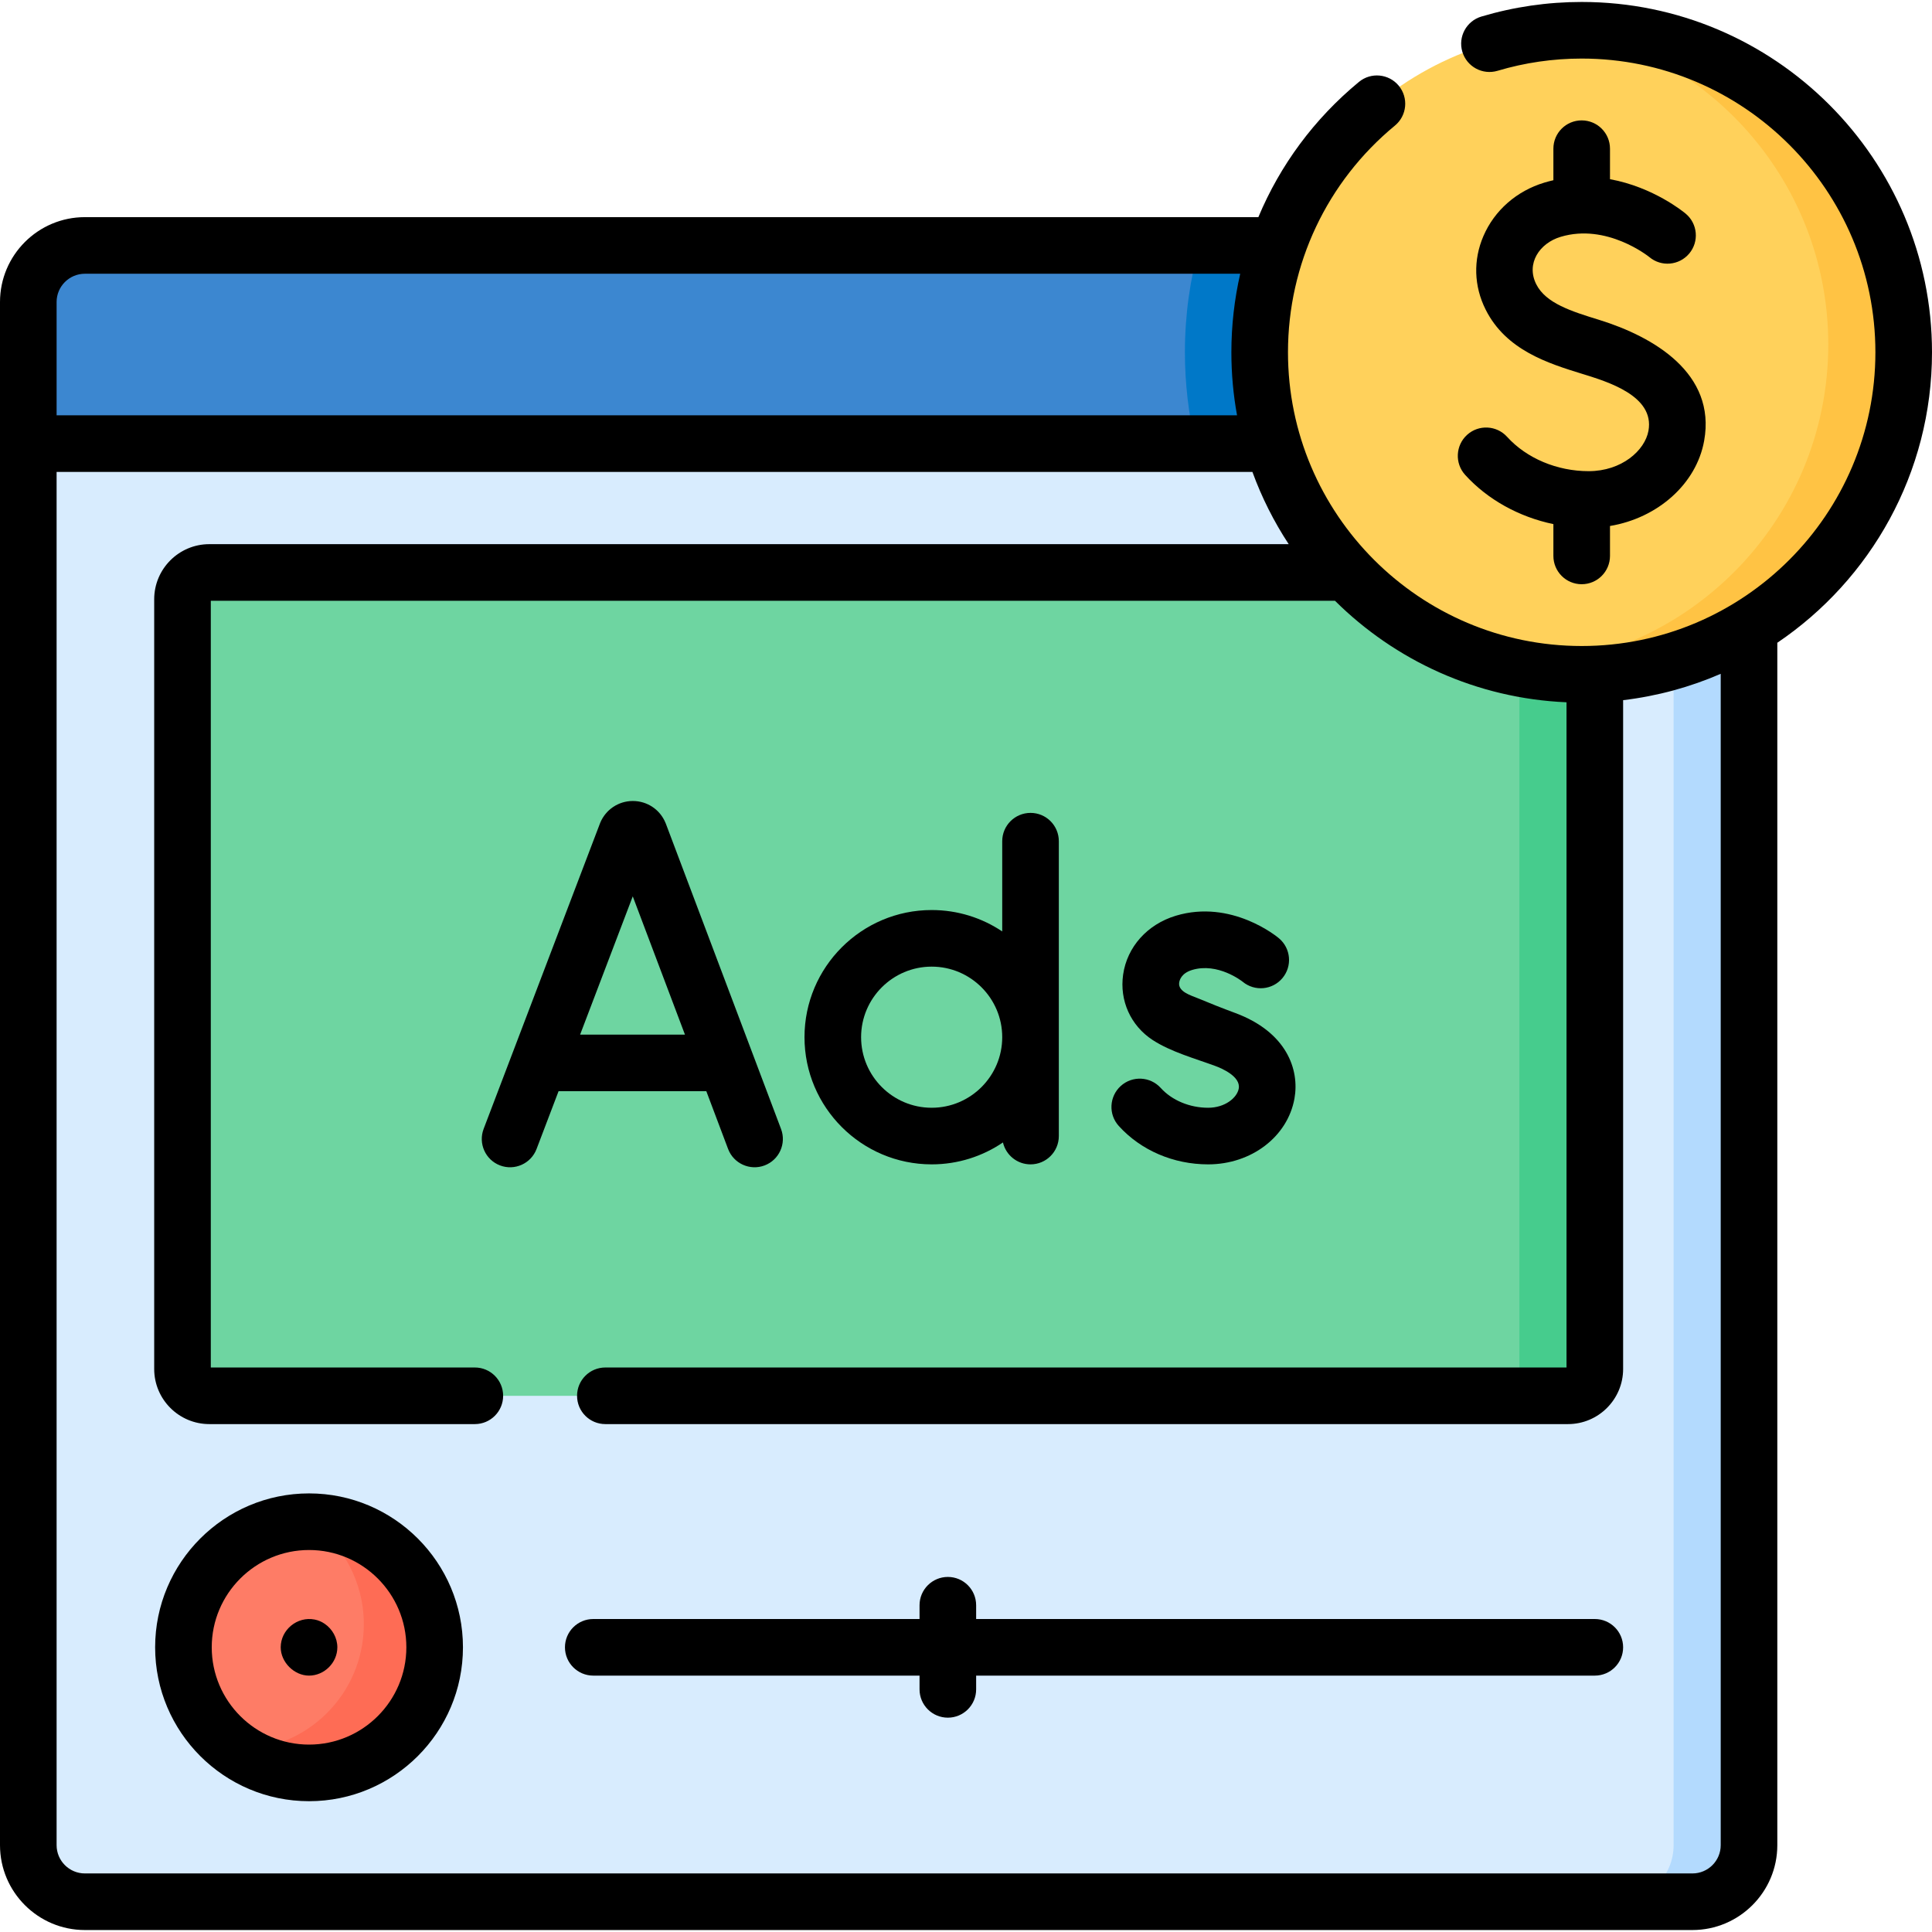 <svg xmlns="http://www.w3.org/2000/svg" width="64" height="64" viewBox="0 0 64 64" fill="none"><g clip-path="url(#clip0_3056_2245)"><path d="M56.064 62.998H2.812C1.777 62.998 0.938 62.158 0.938 61.123V14.696H57.938V61.123C57.938 62.158 57.099 62.998 56.064 62.998Z" fill="#D8ECFE"/><path d="M57.938 14.695V61.124C57.938 62.158 57.1 62.998 56.064 62.998H53.565C54.601 62.998 55.44 62.158 55.44 61.124V14.695H57.938Z" fill="#B3DAFE"/><path d="M57.938 14.696H0.938V10.005C0.938 8.97 1.777 8.131 2.812 8.131H56.064C57.099 8.131 57.938 8.97 57.938 10.005V14.696Z" fill="#3C87D0"/><path d="M57.938 10.005V14.695H39.601C39.373 13.725 39.252 12.711 39.252 11.669C39.252 10.444 39.419 9.257 39.734 8.131H56.064C57.1 8.131 57.938 8.969 57.938 10.005Z" fill="#0078C8"/><path d="M51.942 46.238H6.934C6.443 46.238 6.045 45.84 6.045 45.35V19.852C6.045 19.361 6.443 18.963 6.934 18.963H51.942C52.432 18.963 52.83 19.361 52.83 19.852V45.349C52.83 45.84 52.432 46.238 51.942 46.238Z" fill="#6ED5A1"/><path d="M52.831 19.852V45.35C52.831 45.841 52.432 46.238 51.943 46.238H49.444C49.934 46.238 50.332 45.841 50.332 45.35V19.852C50.332 19.362 49.934 18.963 49.444 18.963H51.943C52.432 18.963 52.831 19.362 52.831 19.852Z" fill="#46CC8D"/><path d="M10.237 58.73C12.535 58.73 14.398 56.867 14.398 54.569C14.398 52.271 12.535 50.408 10.237 50.408C7.939 50.408 6.077 52.271 6.077 54.569C6.077 56.867 7.939 58.73 10.237 58.73Z" fill="#FE7C66"/><path d="M14.398 54.569C14.398 56.867 12.535 58.73 10.238 58.73C9.341 58.73 8.509 58.446 7.829 57.963C7.85 57.964 7.87 57.964 7.892 57.964C10.189 57.964 12.052 56.101 12.052 53.804C12.052 52.403 11.36 51.164 10.3 50.409C12.569 50.442 14.398 52.292 14.398 54.569Z" fill="#FE6C55"/><path d="M52.395 22.337C58.286 22.337 63.062 17.561 63.062 11.67C63.062 5.779 58.286 1.003 52.395 1.003C46.504 1.003 41.728 5.779 41.728 11.67C41.728 17.561 46.504 22.337 52.395 22.337Z" fill="#FFD15B"/><path d="M63.063 11.669C63.063 17.561 58.286 22.338 52.395 22.338C51.59 22.338 50.806 22.249 50.051 22.078C55.871 21.996 60.564 17.251 60.564 11.413C60.564 6.326 57.002 2.069 52.235 1.005C52.287 1.002 52.341 1.002 52.395 1.002C58.286 1.002 63.063 5.779 63.063 11.669Z" fill="#FFC344"/><path d="M52.83 53.632H32.336V53.176C32.336 52.658 31.917 52.238 31.399 52.238C30.881 52.238 30.461 52.658 30.461 53.176V53.632H19.653C19.135 53.632 18.715 54.051 18.715 54.569C18.715 55.087 19.135 55.507 19.653 55.507H30.461V55.963C30.461 56.48 30.881 56.9 31.399 56.9C31.917 56.9 32.336 56.48 32.336 55.963V55.507H52.83C53.348 55.507 53.768 55.087 53.768 54.569C53.768 54.051 53.348 53.632 52.83 53.632Z" fill="black"/><path d="M10.238 49.471C7.426 49.471 5.139 51.758 5.139 54.569C5.139 57.38 7.426 59.667 10.238 59.667C13.049 59.667 15.336 57.38 15.336 54.569C15.336 51.758 13.049 49.471 10.238 49.471ZM10.238 57.792C8.46 57.792 7.014 56.346 7.014 54.569C7.014 52.792 8.46 51.346 10.238 51.346C12.015 51.346 13.461 52.792 13.461 54.569C13.461 56.346 12.015 57.792 10.238 57.792Z" fill="black"/><path d="M24.119 38.061C24.302 38.545 24.844 38.789 25.327 38.607C25.812 38.424 26.056 37.883 25.873 37.399L22.057 27.285C22.053 27.276 22.05 27.267 22.046 27.259C21.865 26.819 21.441 26.534 20.963 26.534C20.487 26.534 20.062 26.82 19.881 27.261C19.879 27.268 19.876 27.275 19.873 27.282L16.021 37.396C15.837 37.88 16.08 38.422 16.564 38.606C17.047 38.79 17.589 38.547 17.774 38.063L18.503 36.148H23.398C23.397 36.148 24.119 38.06 24.119 38.061ZM19.217 34.273L20.961 29.693L22.69 34.273H19.217Z" fill="black"/><path d="M40.022 38.571C41.453 38.571 42.655 37.654 42.881 36.389C43.052 35.433 42.624 34.186 40.911 33.554C40.492 33.399 40.077 33.234 39.664 33.062C39.458 32.976 39.018 32.852 39.062 32.55C39.075 32.459 39.143 32.236 39.491 32.131C40.34 31.875 41.139 32.5 41.166 32.522C41.562 32.85 42.15 32.797 42.481 32.403C42.815 32.006 42.763 31.415 42.367 31.082C42.304 31.028 40.791 29.781 38.95 30.335C38.006 30.62 37.337 31.367 37.205 32.284C37.081 33.147 37.456 33.977 38.182 34.451C38.782 34.843 39.594 35.067 40.262 35.313C40.462 35.387 41.107 35.658 41.035 36.06C40.98 36.366 40.578 36.696 40.022 36.696C39.41 36.696 38.823 36.451 38.451 36.04C38.103 35.656 37.51 35.627 37.126 35.975C36.743 36.323 36.713 36.916 37.061 37.299C37.794 38.108 38.873 38.571 40.022 38.571Z" fill="black"/><path d="M30.863 38.571C31.737 38.571 32.55 38.303 33.224 37.845C33.32 38.261 33.693 38.571 34.138 38.571C34.656 38.571 35.075 38.151 35.075 37.633V27.866C35.075 27.348 34.656 26.928 34.138 26.928C33.62 26.928 33.2 27.348 33.2 27.866V30.855C32.531 30.407 31.727 30.146 30.863 30.146C28.54 30.146 26.65 32.035 26.65 34.358C26.65 36.681 28.54 38.571 30.863 38.571ZM30.863 32.021C32.152 32.021 33.2 33.069 33.2 34.358C33.2 35.647 32.151 36.696 30.863 36.696C29.574 36.696 28.525 35.647 28.525 34.358C28.525 33.069 29.574 32.021 30.863 32.021Z" fill="black"/><path d="M52.395 0.065C51.264 0.065 50.147 0.228 49.073 0.548C48.577 0.696 48.294 1.218 48.442 1.715C48.59 2.211 49.113 2.493 49.609 2.345C50.509 2.076 51.446 1.94 52.395 1.94C57.76 1.94 62.125 6.305 62.125 11.67C62.125 17.035 57.76 21.4 52.395 21.4C47.03 21.4 42.666 17.035 42.666 11.67C42.666 8.755 43.957 6.017 46.209 4.16C46.608 3.831 46.665 3.24 46.336 2.84C46.006 2.441 45.415 2.384 45.016 2.714C43.536 3.935 42.403 5.474 41.685 7.193H2.812C1.261 7.193 0 8.454 0 10.005V61.123C0 62.674 1.261 63.935 2.812 63.935H56.064C57.614 63.935 58.876 62.674 58.876 61.123V21.292C61.965 19.205 64 15.67 64 11.67C64 5.271 58.794 0.065 52.395 0.065ZM1.875 10.005C1.875 9.488 2.295 9.068 2.812 9.068H41.084C40.891 9.912 40.791 10.784 40.791 11.67C40.791 12.383 40.855 13.081 40.979 13.758H1.875V10.005ZM57.001 61.123C57.001 61.64 56.581 62.06 56.064 62.06H2.812C2.295 62.06 1.875 61.64 1.875 61.123V15.633H41.488C41.797 16.481 42.202 17.283 42.69 18.026H6.934C5.927 18.026 5.108 18.845 5.108 19.852V45.349C5.108 46.356 5.927 47.175 6.934 47.175H15.73C16.248 47.175 16.667 46.755 16.667 46.238C16.667 45.72 16.248 45.3 15.73 45.3H6.983V19.901H44.223C46.211 21.875 48.907 23.136 51.893 23.264V45.3H20.053C19.535 45.3 19.116 45.72 19.116 46.238C19.116 46.756 19.535 47.175 20.053 47.175H51.942C52.949 47.175 53.768 46.356 53.768 45.349V23.194C54.903 23.059 55.989 22.76 57.001 22.321V61.123H57.001Z" fill="black"/><path d="M52.627 15.608C51.58 15.608 50.569 15.182 49.924 14.47C49.576 14.087 48.983 14.057 48.599 14.405C48.216 14.753 48.187 15.346 48.534 15.73C49.279 16.551 50.322 17.125 51.458 17.362V18.415C51.458 18.933 51.877 19.353 52.395 19.353C52.913 19.353 53.333 18.933 53.333 18.415V17.424C54.911 17.161 56.197 16.033 56.453 14.597C56.851 12.37 54.786 11.157 52.971 10.595C52.064 10.315 51.208 10.05 50.89 9.416C50.545 8.727 51 8.055 51.697 7.846C53.22 7.386 54.604 8.489 54.639 8.518C55.035 8.848 55.624 8.795 55.957 8.4C56.29 8.004 56.239 7.412 55.842 7.079C55.782 7.029 54.777 6.199 53.333 5.936V4.925C53.333 4.407 52.913 3.988 52.395 3.988C51.877 3.988 51.458 4.407 51.458 4.925V5.97C51.358 5.993 51.257 6.02 51.156 6.05C50.241 6.326 49.506 6.97 49.141 7.818C48.798 8.613 48.824 9.479 49.214 10.256C49.889 11.604 51.291 12.038 52.417 12.386C53.24 12.641 54.815 13.108 54.608 14.267C54.49 14.926 53.717 15.608 52.627 15.608Z" fill="black"/><path d="M10.757 53.791C10.657 53.722 10.543 53.673 10.421 53.649C9.847 53.537 9.299 53.99 9.299 54.569C9.299 55.063 9.745 55.507 10.237 55.507C10.742 55.507 11.175 55.08 11.175 54.569C11.175 54.255 11.008 53.963 10.757 53.791Z" fill="black"/></g><defs><clipPath id="clip0_3056_2245"><rect width="64" height="64" fill="white"/></clipPath></defs></svg>